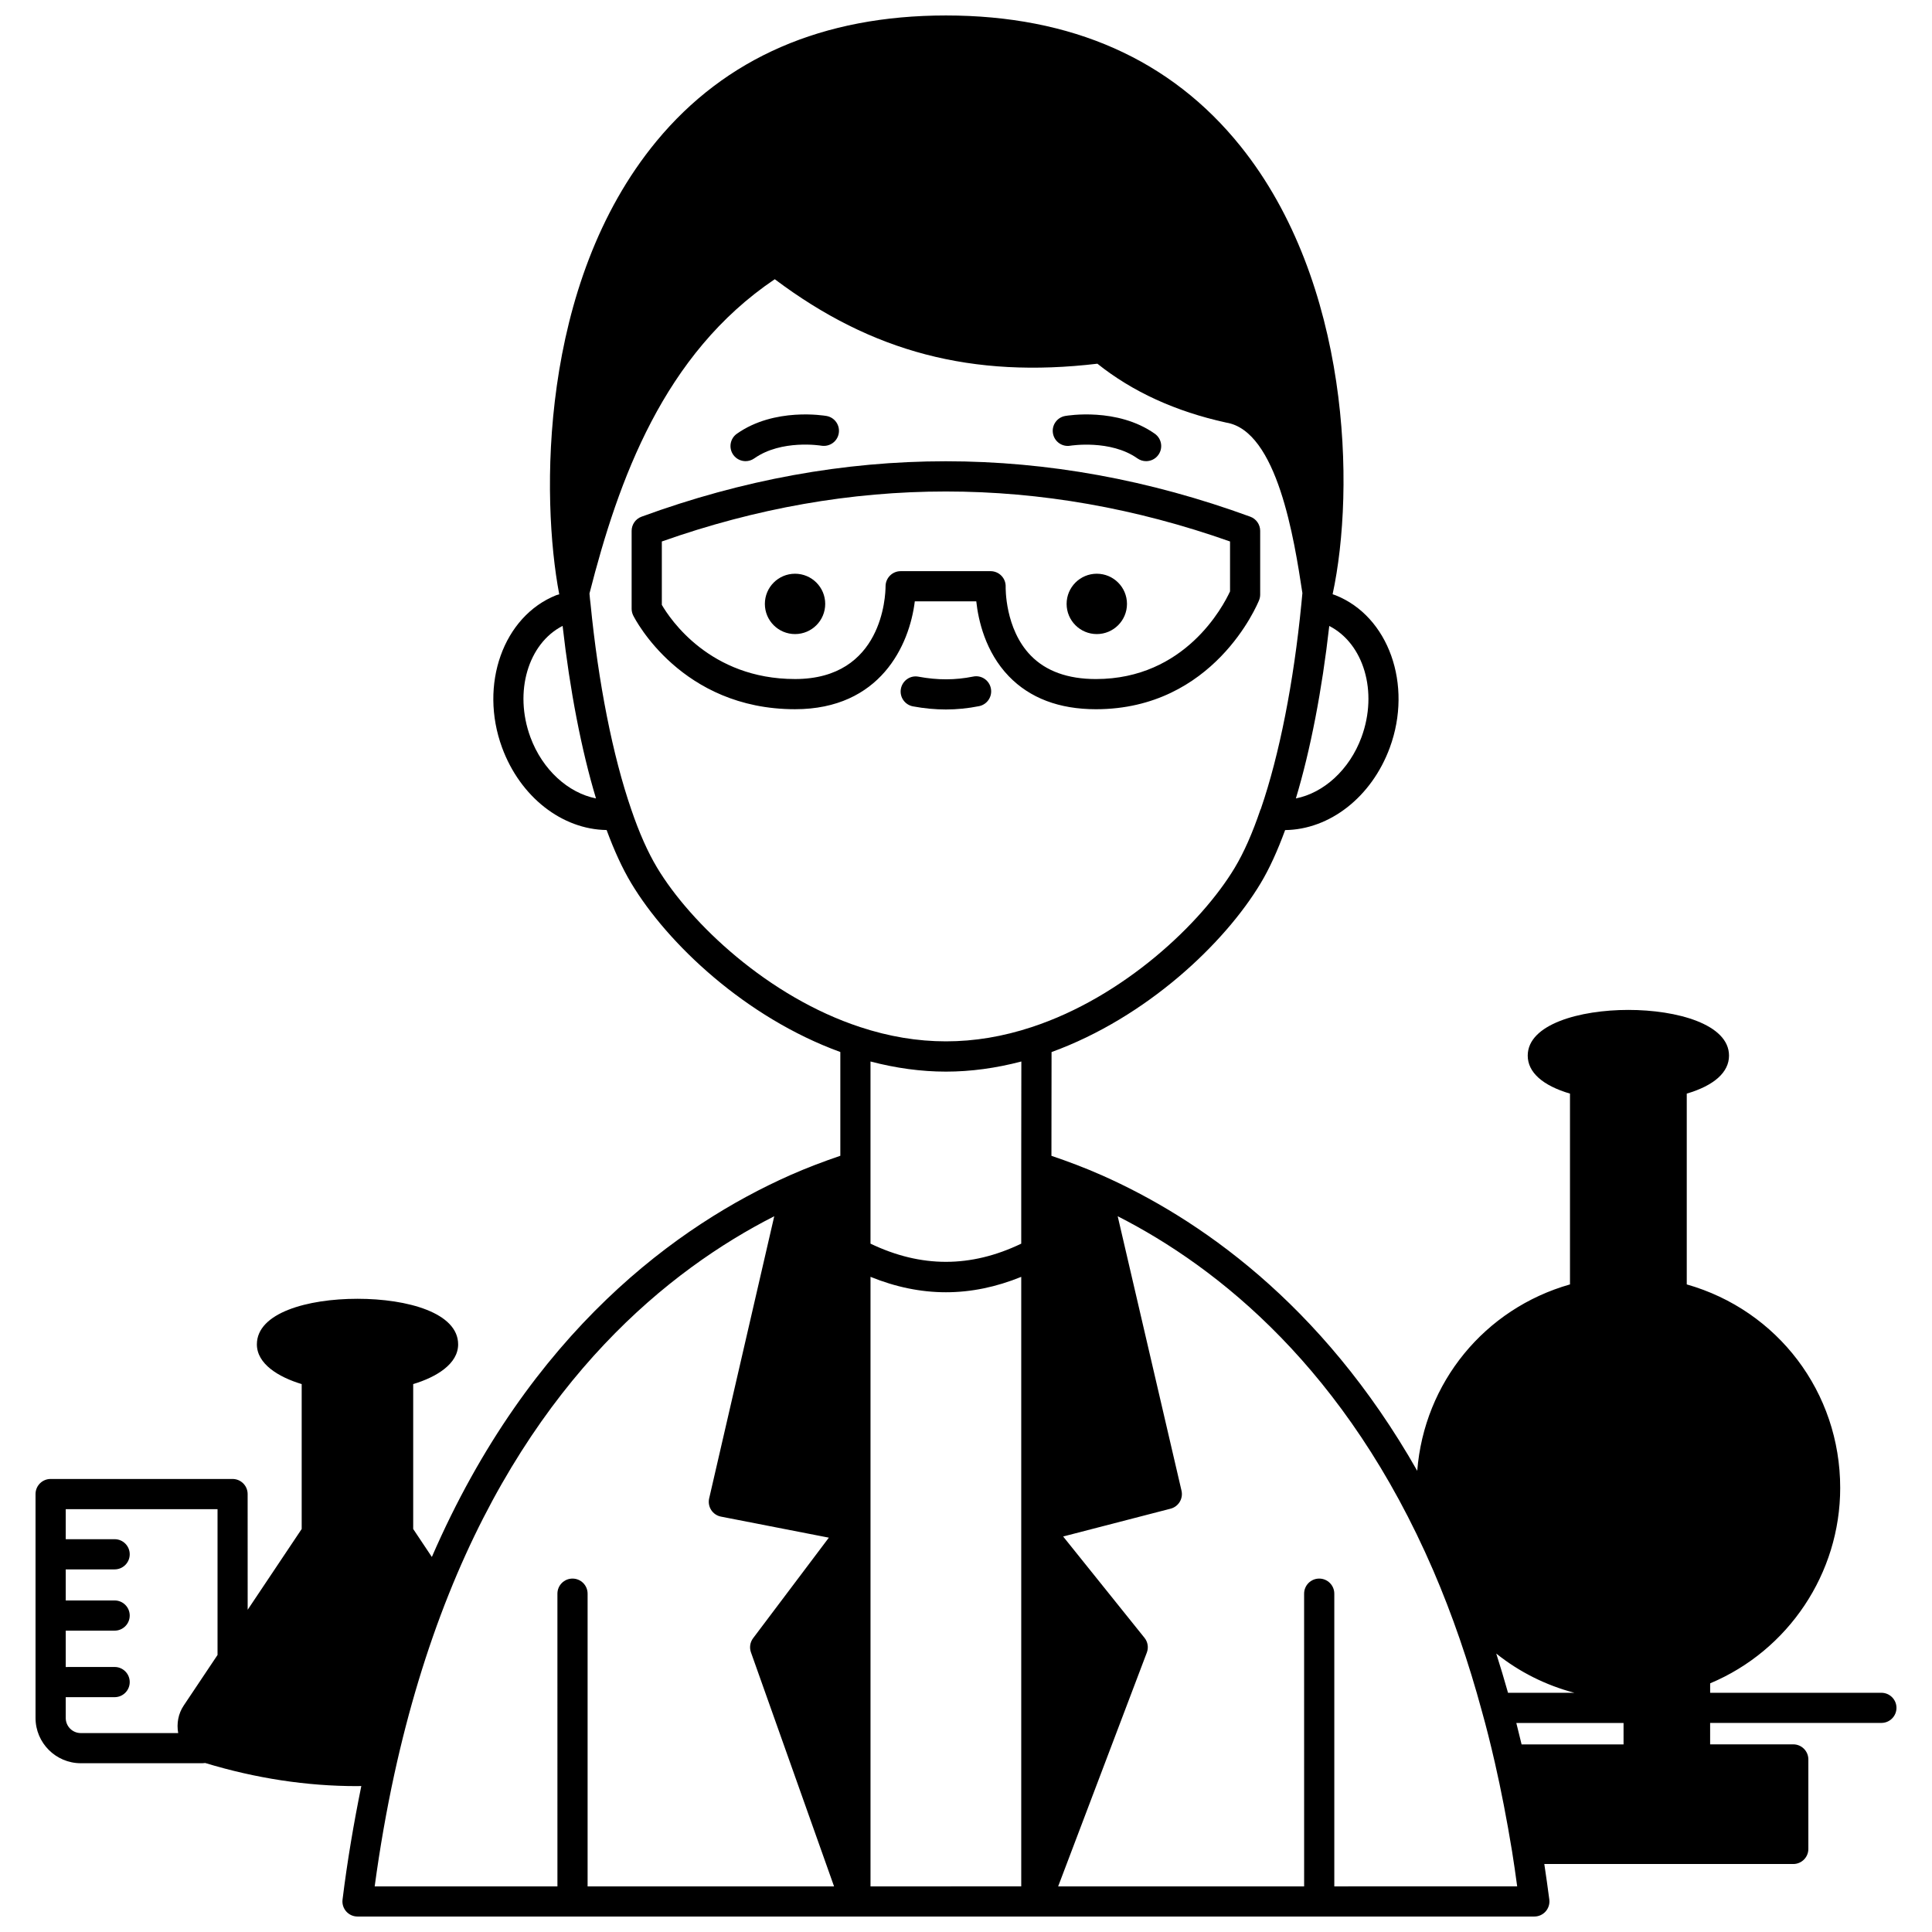 <?xml version="1.0" encoding="UTF-8"?>
<!-- Uploaded to: ICON Repo, www.iconrepo.com, Generator: ICON Repo Mixer Tools -->
<svg width="800px" height="800px" version="1.1" viewBox="144 144 512 512" xmlns="http://www.w3.org/2000/svg">
 <defs>
  <clipPath id="a">
   <path d="m153 148.09h494v503.81h-494z"/>
  </clipPath>
 </defs>
 <path d="m442.66 304.04c0 4.418-3.582 7.996-8 7.996-4.414 0-7.996-3.578-7.996-7.996 0-4.418 3.582-7.996 7.996-7.996 4.418 0 8 3.578 8 7.996"/>
 <path d="m362.69 304.04c0 4.418-3.578 7.996-7.996 7.996-4.418 0-7.996-3.578-7.996-7.996 0-4.418 3.578-7.996 7.996-7.996 4.418 0 7.996 3.578 7.996 7.996"/>
 <path d="m427.68 262.11c0.098-0.008 10.59-1.688 17.746 3.367 0.703 0.496 1.508 0.734 2.305 0.734 1.25 0 2.492-0.586 3.266-1.691 1.277-1.805 0.848-4.297-0.957-5.574-9.965-7.039-23.191-4.805-23.75-4.711-2.176 0.383-3.625 2.453-3.242 4.629 0.379 2.18 2.449 3.641 4.633 3.246z"/>
 <path d="m341.59 266.21c0.797 0 1.598-0.238 2.305-0.734 7.207-5.086 17.656-3.383 17.762-3.363 2.172 0.355 4.242-1.074 4.617-3.246 0.387-2.176-1.066-4.25-3.242-4.629-0.562-0.094-13.789-2.328-23.754 4.711-1.805 1.273-2.234 3.766-0.957 5.574 0.777 1.098 2.008 1.688 3.269 1.688z"/>
 <path d="m386.43 303.36h16.293c0.531 4.953 2.379 13.379 8.625 19.855 5.586 5.793 13.355 8.738 23.074 8.738 31.246 0 42.777-27.719 43.25-28.898 0.191-0.477 0.289-0.984 0.289-1.496v-16.875c0-1.68-1.051-3.18-2.621-3.754-53.562-19.586-107.85-19.586-161.33 0-1.578 0.578-2.621 2.078-2.621 3.754v20.633c0 0.621 0.145 1.234 0.418 1.789 0.508 1.016 12.766 24.844 42.883 24.844 22.559 0 30.324-16.926 31.742-28.59zm-31.73 20.59c-22.562 0-33.125-15.895-35.309-19.656v-16.797c49.945-17.664 100.57-17.664 150.58 0v13.227c-1.82 3.941-11.914 23.23-35.547 23.23-7.441 0-13.254-2.098-17.281-6.25-6.887-7.094-6.633-18.102-6.633-18.199 0.039-1.082-0.363-2.141-1.117-2.918-0.75-0.781-1.793-1.223-2.879-1.223h-23.832c-2.199 0-3.988 1.789-4 3.988-0.008 2.516-0.805 24.598-23.984 24.598z"/>
 <g clip-path="url(#a)">
  <path d="m642.59 592.61h-45.383v-2.508c20.715-8.68 34.465-29.121 34.465-51.793 0-25.336-16.566-47.07-40.664-53.926v-50.562c7.25-2.141 11.199-5.656 11.199-10.066 0-8.324-13.824-12.117-26.668-12.117-12.848 0-26.676 3.789-26.676 12.117 0 4.41 3.945 7.926 11.199 10.066v50.562c-22.652 6.445-38.637 26.035-40.48 49.398-25.445-44.801-58.559-67.211-83.492-78.281-0.027-0.012-0.055-0.023-0.082-0.035-4.422-1.961-8.906-3.652-13.367-5.16l0.031-27.496c25.195-9.168 45.859-28.816 55.406-44.73 2.301-3.82 4.469-8.586 6.492-14.098 11.801-0.145 22.906-8.715 27.742-21.852 6.137-16.695-0.336-34.816-14.391-40.383-0.25-0.105-0.512-0.172-0.766-0.266 6.082-28.172 4.582-82.645-24.402-118.73-18.461-22.996-44.727-34.652-78.07-34.652-32.645 0-58.457 11.215-76.723 33.336-31.258 37.863-30.543 94.875-25.77 120l0.008 0.074c-0.242 0.09-0.516 0.117-0.75 0.207-14.074 5.594-20.527 23.719-14.395 40.406 4.832 13.121 15.922 21.688 27.707 21.844 2.004 5.441 4.188 10.207 6.527 14.098 9.551 15.922 30.219 35.566 55.406 44.73v27.5c-4.473 1.523-8.949 3.219-13.34 5.16-0.023 0.012-0.051 0.023-0.074 0.035-29.188 12.973-68.773 41.078-94.836 101.12l-4.945-7.41v-38.402c6.215-1.867 11.91-5.371 11.91-10.527 0-8.344-13.395-12.078-26.668-12.078-13.273 0-26.668 3.734-26.668 12.078 0 5.16 5.684 8.66 11.875 10.527v38.402l-14.316 21.406-0.008-30.664c0-2.211-1.789-4-4-4h-48.211c-2.211 0-4 1.789-4 4v59.336c0 6.613 5.383 11.996 11.996 11.996h32.227c0.246 0 0.492-0.047 0.738-0.062 13.402 4.07 26.906 6.129 40.23 6.129 0.383 0 0.766-0.023 1.148-0.027-2 9.824-3.719 19.887-4.977 30.102-0.141 1.137 0.215 2.277 0.973 3.137 0.754 0.855 1.852 1.348 2.992 1.348h131.89 0.051 0.055 47.844c0.035-0.004 0.062-0.004 0.105 0h131.93c1.148 0 2.242-0.492 3-1.355 0.758-0.859 1.113-2.008 0.969-3.144-0.406-3.219-0.875-6.305-1.328-9.418h65.977c2.211 0 4-1.789 4-4v-23.711c0-2.211-1.789-4-4-4h-22.031v-5.68h45.383c2.211 0 4-1.789 4-4-0.004-2.199-1.793-3.988-4.004-3.988zm-68.332 13.676h-27.02c-0.48-2.023-0.945-3.902-1.398-5.68h28.418zm-13.016-13.676h-17.602c-0.988-3.516-2.031-6.981-3.121-10.402 6.062 4.852 13.113 8.402 20.723 10.402zm-186.55-139.47v-27.832c6.711 1.758 13.41 2.684 19.992 2.684 6.578 0 13.277-0.922 19.984-2.684l-0.031 27.828v0.004 20.445c-13.398 6.422-26.516 6.422-39.945-0.004zm130.12-113.78c-3.191 8.664-10.039 14.785-17.391 16.23 3.867-12.816 6.93-28.691 8.848-45.703 9.102 4.648 12.977 17.414 8.543 29.473zm-220.25 0.004c-4.438-12.066-0.562-24.852 8.535-29.496 1.922 17.039 4.988 32.918 8.848 45.723-7.332-1.445-14.191-7.566-17.383-16.227zm33.578 34.582c-2.449-4.078-4.75-9.25-6.84-15.398-4.914-14.227-8.75-33.578-10.816-54.664-0.102-0.738-0.168-1.473-0.234-2.211l-0.035-0.387c7.707-30.207 19.641-63.441 49.105-83.289 25.797 19.379 52.371 26.305 85.5 22.391 9.305 7.43 20.723 12.672 34.16 15.609 13.516 2.207 18.004 30.906 20.168 45.18-0.07 0.945-0.164 1.887-0.273 2.863-2.039 20.797-5.836 40.027-10.707 54.227-0.012 0.031-0.02 0.062-0.031 0.098-0.004 0.016-0.008 0.031-0.016 0.043-0.023 0.055-0.07 0.098-0.094 0.156-2.109 6.227-4.402 11.398-6.797 15.383-8.84 14.734-29.445 34.238-53.805 42.242-15.281 5.039-30.188 5.043-45.48-0.004-24.352-7.996-44.961-27.5-53.805-42.238zm-156.72 225.34v-5.519h12.957c2.211 0 4-1.789 4-4 0-2.211-1.789-4-4-4l-12.957 0.008v-9.637h12.957c2.211 0 4-1.789 4-4 0-2.211-1.789-4-4-4l-12.957 0.004v-8.238h12.957c2.211 0 4-1.789 4-4 0-2.211-1.789-4-4-4l-12.957 0.004v-7.957h40.227v38.633l-8.965 13.406c-1.449 2.168-1.914 4.766-1.461 7.293h-25.805c-2.207 0.004-3.996-1.785-3.996-3.996zm138.3 44.625v-77.57c0-2.211-1.789-4-4-4-2.211 0-4 1.789-4 4l0.004 77.57h-48.43c1.371-10.148 3.125-20.172 5.234-29.855 3.707-16.961 8.555-32.977 14.406-47.59 22.898-57.242 58.23-85.887 86.25-100.15l-17.25 74.781c-0.242 1.055-0.047 2.168 0.543 3.078 0.586 0.906 1.527 1.539 2.586 1.746l28.59 5.578-20.07 26.641c-0.809 1.074-1.023 2.481-0.574 3.746l22.023 62.027zm74.973 0v-95.105-0.039-66.391c6.644 2.703 13.32 4.086 19.988 4.086 6.664 0 13.328-1.383 19.957-4.082v161.53zm122.91 0v-77.57c0-2.211-1.789-4-4-4-2.211 0-4 1.789-4 4l0.004 77.57h-65.184l23.496-61.957c0.504-1.324 0.27-2.816-0.621-3.918l-21.555-26.848 28.477-7.371c2.094-0.543 3.383-2.664 2.891-4.773l-16.91-72.727c26.746 13.613 60.633 40.629 83.633 93.887 5.016 11.648 9.363 24.246 12.938 37.488 1.098 3.914 2.18 8.195 3.394 13.48 1.637 7.16 3.168 15.059 4.547 23.449 0.484 3.043 0.934 6.133 1.355 9.285z"/>
 </g>
 <path d="m401.89 323.3c-4.777 0.957-9.402 0.969-14.484 0.027-2.172-0.426-4.254 1.035-4.66 3.207-0.402 2.172 1.035 4.254 3.207 4.66 3.019 0.559 5.867 0.824 8.723 0.824 2.91 0 5.863-0.297 8.781-0.879 2.164-0.434 3.57-2.539 3.137-4.707-0.43-2.16-2.519-3.586-4.703-3.133z"/>
</svg>